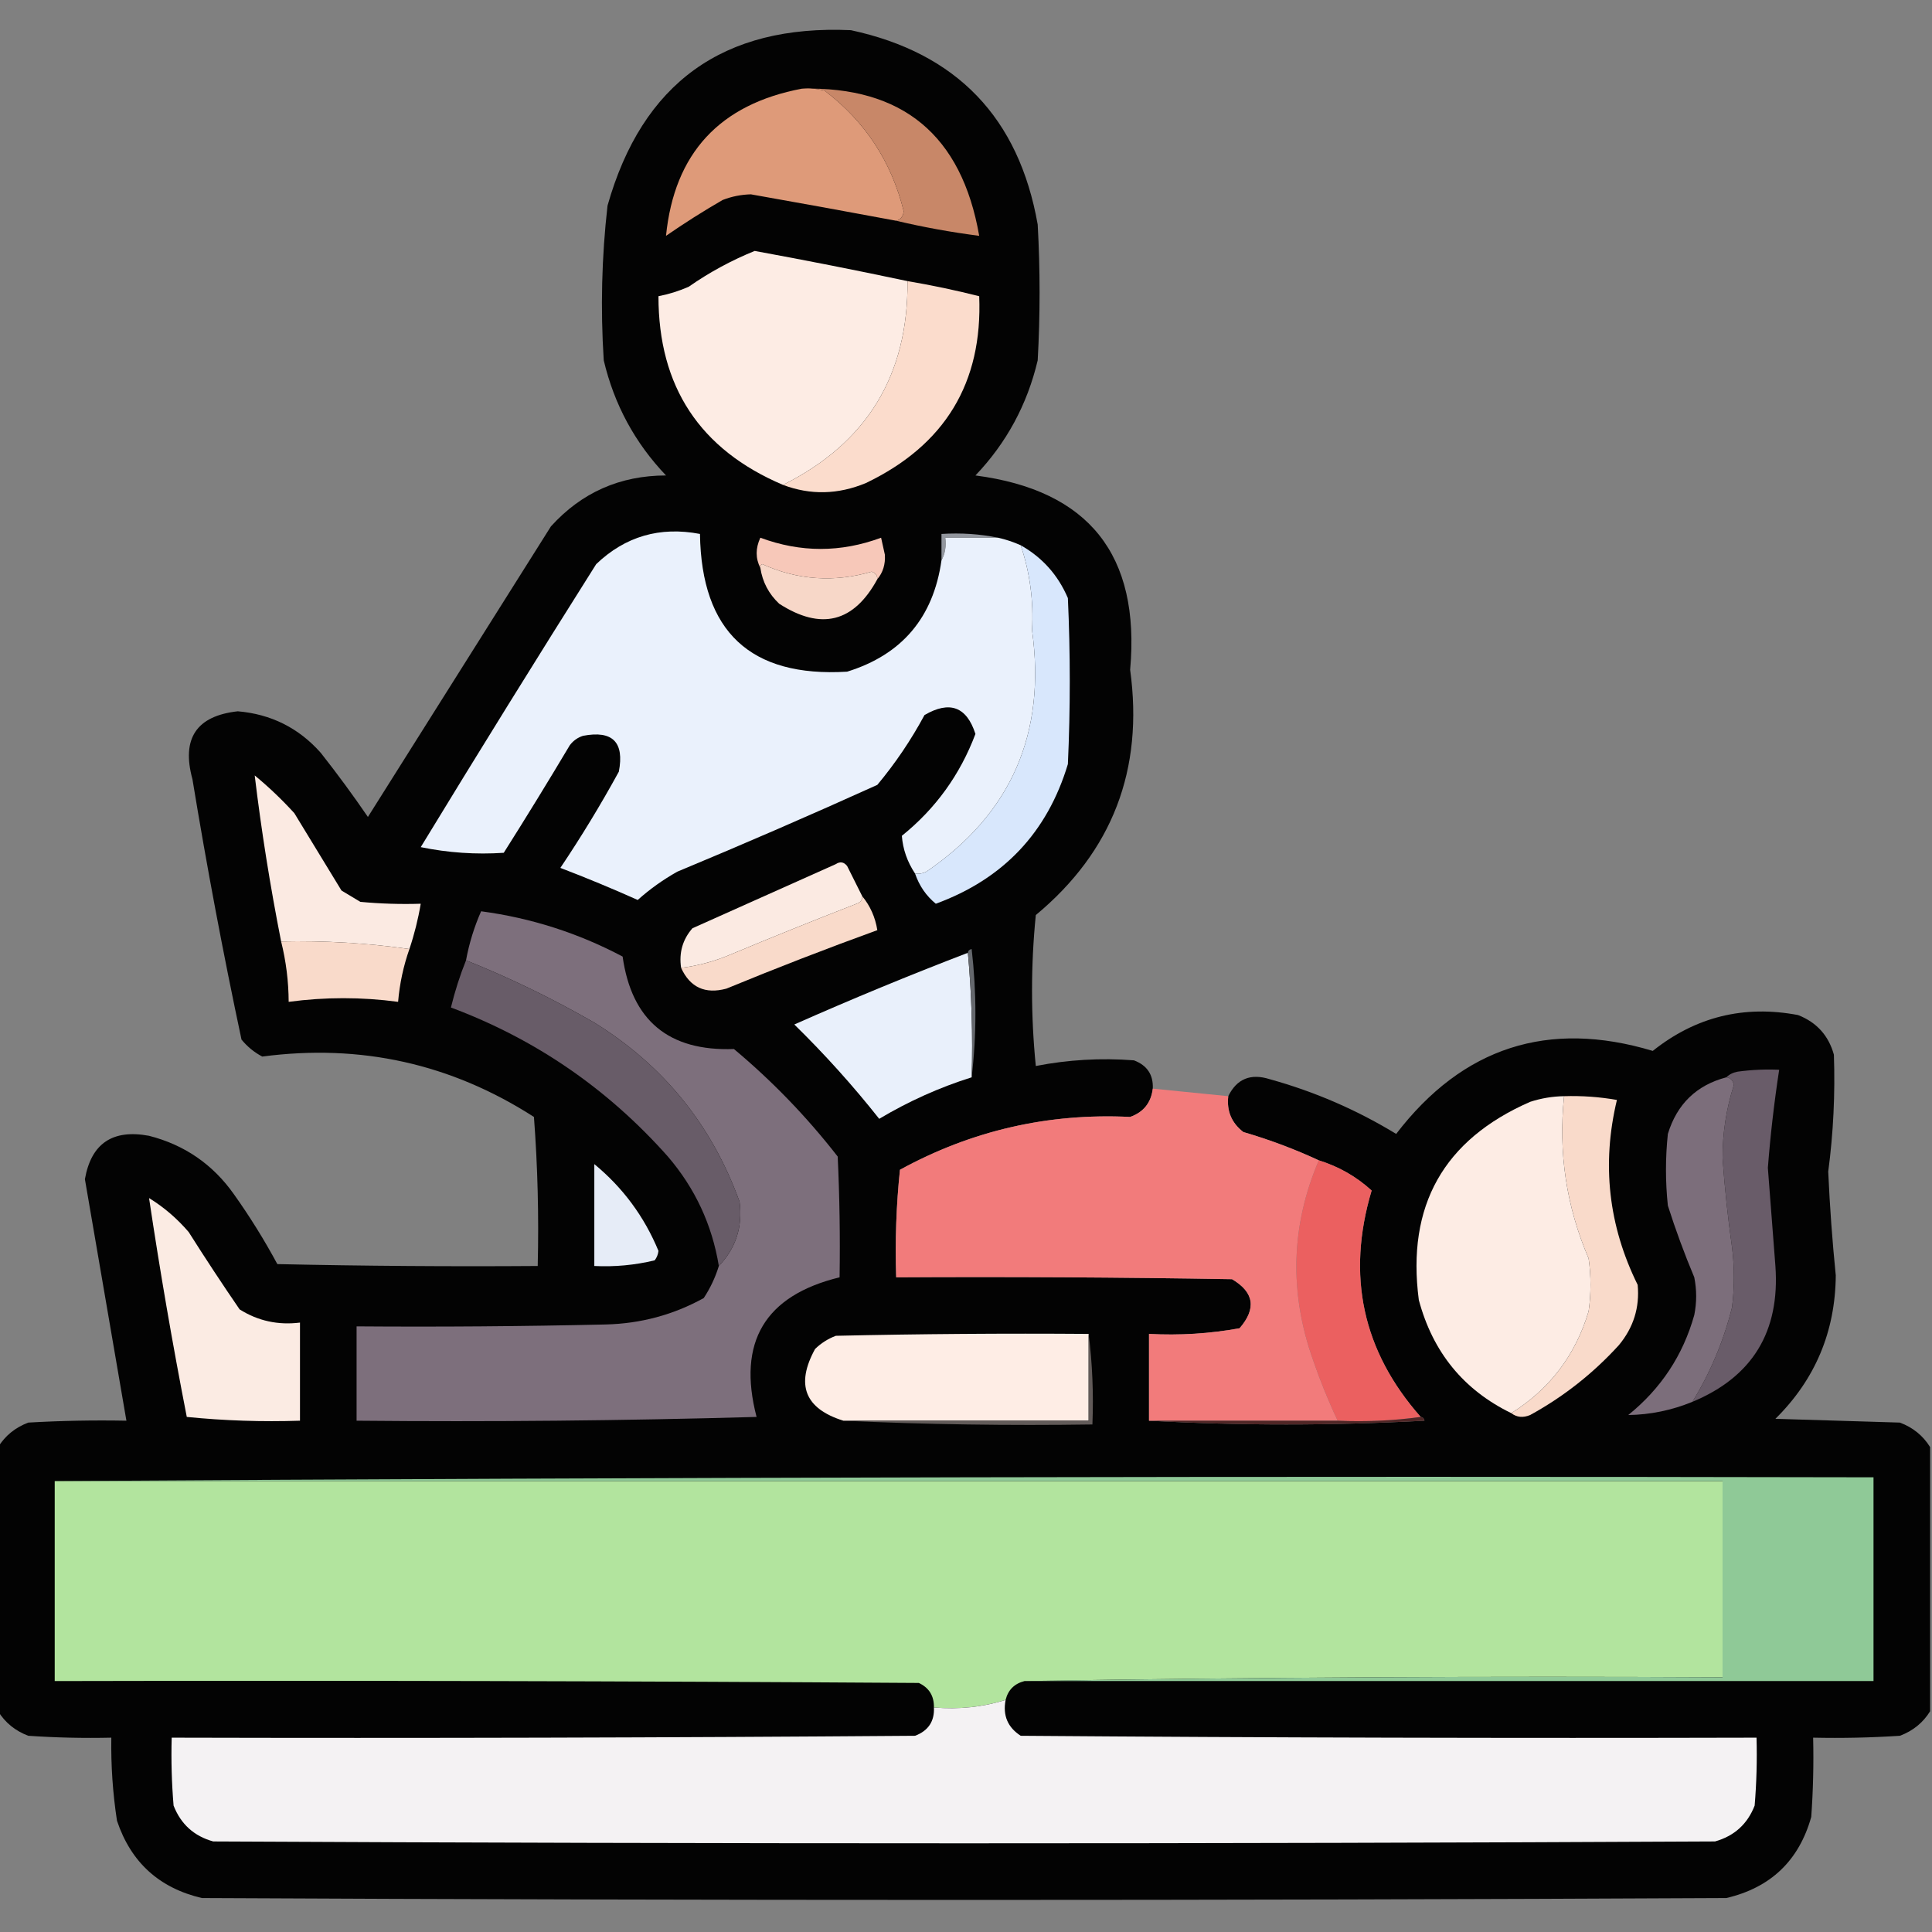 <svg xmlns="http://www.w3.org/2000/svg" xmlns:xlink="http://www.w3.org/1999/xlink" width="512px" height="512px" style="shape-rendering:geometricPrecision; text-rendering:geometricPrecision; image-rendering:optimizeQuality; fill-rule:evenodd; clip-rule:evenodd"><rect width="100%" height="100%" fill="#808080" stroke="none"/><g><path style="opacity:0.982" fill="#020202" d="M 305.5,288.5 C 305.046,292.244 303.046,294.744 299.5,296C 277.821,294.935 257.487,299.602 238.5,310C 237.515,319.417 237.182,328.917 237.5,338.5C 267.169,338.333 296.835,338.5 326.5,339C 332.353,342.451 333.019,346.785 328.5,352C 320.611,353.435 312.611,353.935 304.5,353.5C 304.5,361.167 304.5,368.833 304.5,376.5C 328.67,377.829 353.003,377.829 377.5,376.5C 377.376,375.893 377.043,375.56 376.5,375.5C 361.093,358.05 356.76,338.05 363.5,315.5C 359.466,311.814 354.799,309.147 349.5,307.5C 343.115,304.534 336.448,302.034 329.5,300C 326.38,297.592 325.047,294.426 325.5,290.5C 327.772,285.893 331.438,284.393 336.5,286C 348.366,289.286 359.533,294.12 370,300.5C 387.621,277.515 410.288,270.182 438,278.5C 449.356,269.453 462.19,266.286 476.5,269C 481.428,270.927 484.594,274.427 486,279.5C 486.359,289.873 485.859,300.206 484.5,310.5C 484.909,319.685 485.576,328.852 486.5,338C 486.376,352.909 481.042,365.576 470.5,376C 481.5,376.333 492.5,376.667 503.5,377C 506.961,378.305 509.628,380.471 511.5,383.5C 511.5,406.833 511.5,430.167 511.5,453.5C 509.628,456.529 506.961,458.695 503.5,460C 495.841,460.5 488.174,460.666 480.5,460.5C 480.666,467.508 480.5,474.508 480,481.5C 476.75,493.083 469.25,500.25 457.5,503C 322.833,503.667 188.167,503.667 53.5,503C 42.18,500.346 34.68,493.512 31,482.5C 29.884,475.208 29.384,467.874 29.5,460.5C 22.159,460.666 14.826,460.5 7.5,460C 4.039,458.695 1.372,456.529 -0.5,453.5C -0.5,430.167 -0.5,406.833 -0.5,383.5C 1.372,380.471 4.039,378.305 7.5,377C 16.16,376.5 24.827,376.334 33.5,376.5C 29.835,355.18 26.169,333.846 22.5,312.5C 24.164,303.03 29.83,299.197 39.5,301C 48.901,303.401 56.401,308.567 62,316.5C 66.209,322.415 70.042,328.582 73.5,335C 96.498,335.5 119.498,335.667 142.5,335.5C 142.823,322.254 142.489,309.087 141.5,296C 119.543,281.891 95.543,276.558 69.5,280C 67.376,278.878 65.543,277.378 64,275.5C 59.132,252.632 54.799,229.632 51,206.5C 48.046,195.72 52.046,189.72 63,188.5C 71.826,189.246 79.159,192.913 85,199.5C 89.36,205.026 93.526,210.693 97.5,216.5C 113.667,190.833 129.833,165.167 146,139.5C 154.134,130.519 164.3,126.019 176.5,126C 168.268,117.373 162.768,107.206 160,95.5C 159.116,81.792 159.449,68.125 161,54.5C 170.2,21.97 191.7,6.47 225.5,8C 253.52,14.021 270.02,31.188 275,59.5C 275.667,71.5 275.667,83.5 275,95.5C 272.232,107.206 266.732,117.373 258.5,126C 288.564,129.914 302.231,147.081 299.5,177.5C 303.13,203.968 294.796,225.634 274.5,242.5C 273.167,255.833 273.167,269.167 274.5,282.5C 283.085,280.828 291.752,280.328 300.5,281C 304.007,282.33 305.673,284.83 305.5,288.5 Z"></path></g><g><path style="opacity:1" fill="#de9a79" d="M 212.5,23.5 C 214.527,23.338 216.527,23.505 218.5,24C 229.25,32.156 236.25,42.823 239.5,56C 239.316,57.376 238.649,58.209 237.5,58.5C 224.698,56.107 211.865,53.773 199,51.5C 196.409,51.565 193.909,52.065 191.5,53C 186.366,55.969 181.366,59.136 176.5,62.5C 178.701,40.627 190.701,27.627 212.5,23.5 Z"></path></g><g><path style="opacity:1" fill="#c88768" d="M 212.5,23.5 C 239.188,22.831 254.855,35.831 259.5,62.5C 251.974,61.526 244.641,60.193 237.5,58.5C 238.649,58.209 239.316,57.376 239.5,56C 236.25,42.823 229.25,32.156 218.5,24C 216.527,23.505 214.527,23.338 212.5,23.5 Z"></path></g><g><path style="opacity:1" fill="#fdece4" d="M 240.5,74.5 C 240.709,99.426 229.709,117.426 207.5,128.5C 185.487,119.149 174.487,102.483 174.5,78.5C 177.237,77.969 179.904,77.136 182.5,76C 187.994,72.17 193.828,69.004 200,66.5C 213.568,68.98 227.068,71.647 240.5,74.5 Z"></path></g><g><path style="opacity:1" fill="#fbdccc" d="M 240.5,74.5 C 246.885,75.577 253.219,76.91 259.5,78.5C 260.43,101.452 250.43,117.952 229.5,128C 222.106,131.082 214.772,131.248 207.5,128.5C 229.709,117.426 240.709,99.426 240.5,74.5 Z"></path></g><g><path style="opacity:1" fill="#92969d" d="M 264.5,142.5 C 259.833,142.5 255.167,142.5 250.5,142.5C 250.795,144.735 250.461,146.735 249.5,148.5C 249.5,146.167 249.5,143.833 249.5,141.5C 254.695,141.179 259.695,141.513 264.5,142.5 Z"></path></g><g><path style="opacity:1" fill="#eaf1fc" d="M 249.5,148.5 C 250.461,146.735 250.795,144.735 250.5,142.5C 255.167,142.5 259.833,142.5 264.5,142.5C 266.579,142.971 268.579,143.637 270.5,144.5C 272.94,151.754 273.94,159.254 273.5,167C 277.298,194.33 267.964,215.663 245.5,231C 244.552,231.483 243.552,231.649 242.5,231.5C 240.44,228.401 239.274,225.068 239,221.5C 247.938,214.303 254.438,205.303 258.5,194.5C 256.172,187.274 251.672,185.607 245,189.5C 241.452,196.099 237.286,202.265 232.5,208C 214.95,215.942 197.283,223.608 179.5,231C 175.711,233.127 172.211,235.627 169,238.5C 162.214,235.463 155.38,232.629 148.5,230C 154.043,221.75 159.21,213.25 164,204.5C 165.5,196.667 162.333,193.5 154.5,195C 153.069,195.465 151.903,196.299 151,197.5C 145.292,207.084 139.459,216.584 133.5,226C 126.11,226.495 118.777,225.995 111.5,224.5C 126.802,199.367 142.302,174.367 158,149.5C 165.707,142.136 174.873,139.469 185.5,141.5C 185.877,167.382 198.877,179.549 224.5,178C 239.017,173.497 247.35,163.663 249.5,148.5 Z"></path></g><g><path style="opacity:1" fill="#f7c8b9" d="M 232.5,153.5 C 232.53,152.503 232.03,151.836 231,151.5C 221.054,154.405 211.388,153.738 202,149.5C 201.601,149.728 201.435,150.062 201.5,150.5C 200.2,147.976 200.2,145.309 201.5,142.5C 212.153,146.462 222.819,146.462 233.5,142.5C 233.833,144 234.167,145.5 234.5,147C 234.664,149.544 233.997,151.71 232.5,153.5 Z"></path></g><g><path style="opacity:1" fill="#d8e7fc" d="M 270.5,144.5 C 276.227,147.729 280.393,152.396 283,158.5C 283.667,173.167 283.667,187.833 283,202.5C 277.544,220.625 265.877,232.958 248,239.5C 245.448,237.419 243.615,234.752 242.5,231.5C 243.552,231.649 244.552,231.483 245.5,231C 267.964,215.663 277.298,194.33 273.5,167C 273.94,159.254 272.94,151.754 270.5,144.5 Z"></path></g><g><path style="opacity:1" fill="#f7d7c8" d="M 232.5,153.5 C 226.253,164.967 217.586,167.133 206.5,160C 203.735,157.404 202.068,154.237 201.5,150.5C 201.435,150.062 201.601,149.728 202,149.5C 211.388,153.738 221.054,154.405 231,151.5C 232.03,151.836 232.53,152.503 232.5,153.5 Z"></path></g><g><path style="opacity:1" fill="#fbeae2" d="M 108.5,251.5 C 97.236,249.916 85.903,249.249 74.5,249.5C 71.584,234.733 69.251,220.067 67.5,205.5C 71.209,208.55 74.709,211.884 78,215.5C 82.167,222.333 86.333,229.167 90.5,236C 92.167,237 93.833,238 95.5,239C 100.823,239.499 106.156,239.666 111.5,239.5C 110.809,243.596 109.809,247.596 108.5,251.5 Z"></path></g><g><path style="opacity:1" fill="#fbeae2" d="M 228.5,237.5 C 228.53,238.497 228.03,239.164 227,239.5C 215.777,243.862 204.61,248.362 193.5,253C 189.294,254.777 184.961,255.944 180.5,256.5C 179.9,252.484 180.9,248.984 183.5,246C 196.167,240.333 208.833,234.667 221.5,229C 222.635,228.251 223.635,228.417 224.5,229.5C 225.86,232.22 227.193,234.886 228.5,237.5 Z"></path></g><g><path style="opacity:1" fill="#f9daca" d="M 228.5,237.5 C 230.625,240.088 231.958,243.088 232.5,246.5C 219.087,251.37 205.754,256.536 192.5,262C 186.877,263.514 182.877,261.681 180.5,256.5C 184.961,255.944 189.294,254.777 193.5,253C 204.61,248.362 215.777,243.862 227,239.5C 228.03,239.164 228.53,238.497 228.5,237.5 Z"></path></g><g><path style="opacity:1" fill="#7d6f7c" d="M 190.5,335.5 C 195.011,330.799 196.844,325.133 196,318.5C 188.664,298.168 175.83,282.335 157.5,271C 146.377,264.602 135.043,259.102 123.5,254.5C 124.334,249.986 125.667,245.653 127.5,241.5C 140.722,243.264 153.222,247.264 165,253.5C 167.402,270.468 177.235,278.635 194.5,278C 204.703,286.536 213.87,296.036 222,306.5C 222.5,317.161 222.667,327.828 222.5,338.5C 202.673,343.34 195.34,355.673 200.5,375.5C 165.173,376.5 129.84,376.833 94.5,376.5C 94.5,368.167 94.5,359.833 94.5,351.5C 116.503,351.667 138.503,351.5 160.5,351C 169.8,350.774 178.467,348.441 186.5,344C 188.249,341.337 189.582,338.503 190.5,335.5 Z"></path></g><g><path style="opacity:1" fill="#f9daca" d="M 74.5,249.5 C 85.903,249.249 97.236,249.916 108.5,251.5C 106.909,256.024 105.909,260.691 105.5,265.5C 95.83,264.203 86.163,264.203 76.5,265.5C 76.476,260.077 75.81,254.743 74.5,249.5 Z"></path></g><g><path style="opacity:1" fill="#e9f0fb" d="M 256.5,252.5 C 257.495,263.321 257.828,274.321 257.5,285.5C 248.974,288.176 240.807,291.843 233,296.5C 226.055,287.719 218.555,279.386 210.5,271.5C 225.662,264.779 240.995,258.445 256.5,252.5 Z"></path></g><g><path style="opacity:1" fill="#65686d" d="M 256.5,252.5 C 256.56,251.957 256.893,251.624 257.5,251.5C 258.824,262.993 258.824,274.326 257.5,285.5C 257.828,274.321 257.495,263.321 256.5,252.5 Z"></path></g><g><path style="opacity:1" fill="#685c68" d="M 123.5,254.5 C 135.043,259.102 146.377,264.602 157.5,271C 175.83,282.335 188.664,298.168 196,318.5C 196.844,325.133 195.011,330.799 190.5,335.5C 188.71,324.586 184.21,314.919 177,306.5C 161.048,288.531 141.882,275.364 119.5,267C 120.57,262.627 121.903,258.461 123.5,254.5 Z"></path></g><g><path style="opacity:1" fill="#695c69" d="M 448.5,371.5 C 453.247,363.777 456.747,355.443 459,346.5C 459.667,341.167 459.667,335.833 459,330.5C 457.893,322.692 457.06,314.859 456.5,307C 456.472,300.336 457.472,293.836 459.5,287.5C 459.253,286.287 458.586,285.62 457.5,285.5C 458.263,284.732 459.263,284.232 460.5,284C 464.152,283.501 467.818,283.335 471.5,283.5C 470.176,292.128 469.176,300.795 468.5,309.5C 469.167,318.167 469.833,326.833 470.5,335.5C 471.745,352.889 464.412,364.889 448.5,371.5 Z"></path></g><g><path style="opacity:1" fill="#7c6e7b" d="M 457.5,285.5 C 458.586,285.62 459.253,286.287 459.5,287.5C 457.472,293.836 456.472,300.336 456.5,307C 457.06,314.859 457.893,322.692 459,330.5C 459.667,335.833 459.667,341.167 459,346.5C 456.747,355.443 453.247,363.777 448.5,371.5C 443.013,373.746 437.346,374.913 431.5,375C 440.175,368.001 446.008,359.168 449,348.5C 449.667,345.167 449.667,341.833 449,338.5C 446.388,332.275 444.055,325.942 442,319.5C 441.333,313.167 441.333,306.833 442,300.5C 444.423,292.576 449.59,287.576 457.5,285.5 Z"></path></g><g><path style="opacity:0.999" fill="#f27b7b" d="M 305.5,288.5 C 312.167,289.167 318.833,289.833 325.5,290.5C 325.047,294.426 326.38,297.592 329.5,300C 336.448,302.034 343.115,304.534 349.5,307.5C 342.103,324.823 341.603,342.489 348,360.5C 349.881,365.983 352.048,371.316 354.5,376.5C 337.833,376.5 321.167,376.5 304.5,376.5C 304.5,368.833 304.5,361.167 304.5,353.5C 312.611,353.935 320.611,353.435 328.5,352C 333.019,346.785 332.353,342.451 326.5,339C 296.835,338.5 267.169,338.333 237.5,338.5C 237.182,328.917 237.515,319.417 238.5,310C 257.487,299.602 277.821,294.935 299.5,296C 303.046,294.744 305.046,292.244 305.5,288.5 Z"></path></g><g><path style="opacity:1" fill="#f9daca" d="M 414.5,290.5 C 419.214,290.353 423.881,290.686 428.5,291.5C 424.424,308.507 426.257,324.841 434,340.5C 434.56,346.49 432.893,351.823 429,356.5C 422.165,363.993 414.332,370.159 405.5,375C 403.613,375.78 401.946,375.613 400.5,374.5C 410.703,368.109 417.537,359.109 421,347.5C 421.667,342.833 421.667,338.167 421,333.5C 415.103,319.744 412.937,305.411 414.5,290.5 Z"></path></g><g><path style="opacity:1" fill="#fdece4" d="M 414.5,290.5 C 412.937,305.411 415.103,319.744 421,333.5C 421.667,338.167 421.667,342.833 421,347.5C 417.537,359.109 410.703,368.109 400.5,374.5C 387.871,368.351 379.704,358.351 376,344.5C 372.732,319.528 382.565,302.028 405.5,292C 408.432,291.047 411.432,290.547 414.5,290.5 Z"></path></g><g><path style="opacity:1" fill="#eb6060" d="M 349.5,307.5 C 354.799,309.147 359.466,311.814 363.5,315.5C 356.76,338.05 361.093,358.05 376.5,375.5C 369.352,376.492 362.019,376.825 354.5,376.5C 352.048,371.316 349.881,365.983 348,360.5C 341.603,342.489 342.103,324.823 349.5,307.5 Z"></path></g><g><path style="opacity:1" fill="#e6ecf7" d="M 157.5,308.5 C 165.073,314.742 170.739,322.409 174.5,331.5C 174.392,332.442 174.059,333.275 173.5,334C 168.246,335.271 162.913,335.771 157.5,335.5C 157.5,326.5 157.5,317.5 157.5,308.5 Z"></path></g><g><path style="opacity:1" fill="#fbebe3" d="M 39.5,317.5 C 43.402,319.893 46.902,322.893 50,326.5C 54.376,333.419 58.876,340.252 63.5,347C 68.355,350.059 73.689,351.226 79.5,350.5C 79.5,359.167 79.5,367.833 79.5,376.5C 69.478,376.832 59.478,376.499 49.5,375.5C 45.735,356.244 42.402,336.911 39.5,317.5 Z"></path></g><g><path style="opacity:1" fill="#feede5" d="M 288.5,353.5 C 288.5,361.167 288.5,368.833 288.5,376.5C 266.833,376.5 245.167,376.5 223.5,376.5C 213.298,373.313 210.798,366.98 216,357.5C 217.579,355.959 219.413,354.792 221.5,354C 243.831,353.5 266.164,353.333 288.5,353.5 Z"></path></g><g><path style="opacity:1" fill="#625b59" d="M 288.5,353.5 C 289.492,361.316 289.826,369.316 289.5,377.5C 267.327,377.831 245.327,377.497 223.5,376.5C 245.167,376.5 266.833,376.5 288.5,376.5C 288.5,368.833 288.5,361.167 288.5,353.5 Z"></path></g><g><path style="opacity:1" fill="#502626" d="M 376.5,375.5 C 377.043,375.56 377.376,375.893 377.5,376.5C 353.003,377.829 328.67,377.829 304.5,376.5C 321.167,376.5 337.833,376.5 354.5,376.5C 362.019,376.825 369.352,376.492 376.5,375.5 Z"></path></g><g><path style="opacity:1" fill="#b2e49e" d="M 14.5,392.5 C 161.833,392.5 309.167,392.5 456.5,392.5C 456.5,409.833 456.5,427.167 456.5,444.5C 394.664,444.168 332.998,444.501 271.5,445.5C 268.811,446.189 267.144,447.856 266.5,450.5C 260.455,452.393 254.121,453.06 247.5,452.5C 247.556,449.439 246.222,447.272 243.5,446C 167.167,445.5 90.834,445.333 14.5,445.5C 14.5,427.833 14.5,410.167 14.5,392.5 Z"></path></g><g><path style="opacity:1" fill="#8fc997" d="M 14.5,392.5 C 174.999,391.5 335.666,391.167 496.5,391.5C 496.5,409.5 496.5,427.5 496.5,445.5C 421.5,445.5 346.5,445.5 271.5,445.5C 332.998,444.501 394.664,444.168 456.5,444.5C 456.5,427.167 456.5,409.833 456.5,392.5C 309.167,392.5 161.833,392.5 14.5,392.5 Z"></path></g><g><path style="opacity:1" fill="#f4f2f3" d="M 266.5,450.5 C 265.705,454.594 267.038,457.761 270.5,460C 335.499,460.5 400.499,460.667 465.5,460.5C 465.666,466.509 465.499,472.509 465,478.5C 463.098,483.4 459.598,486.567 454.5,488C 321.833,488.667 189.167,488.667 56.5,488C 51.427,486.594 47.927,483.428 46,478.5C 45.501,472.509 45.334,466.509 45.5,460.5C 111.168,460.667 176.834,460.5 242.5,460C 246.007,458.67 247.673,456.17 247.5,452.5C 254.121,453.06 260.455,452.393 266.5,450.5 Z"></path></g></svg>